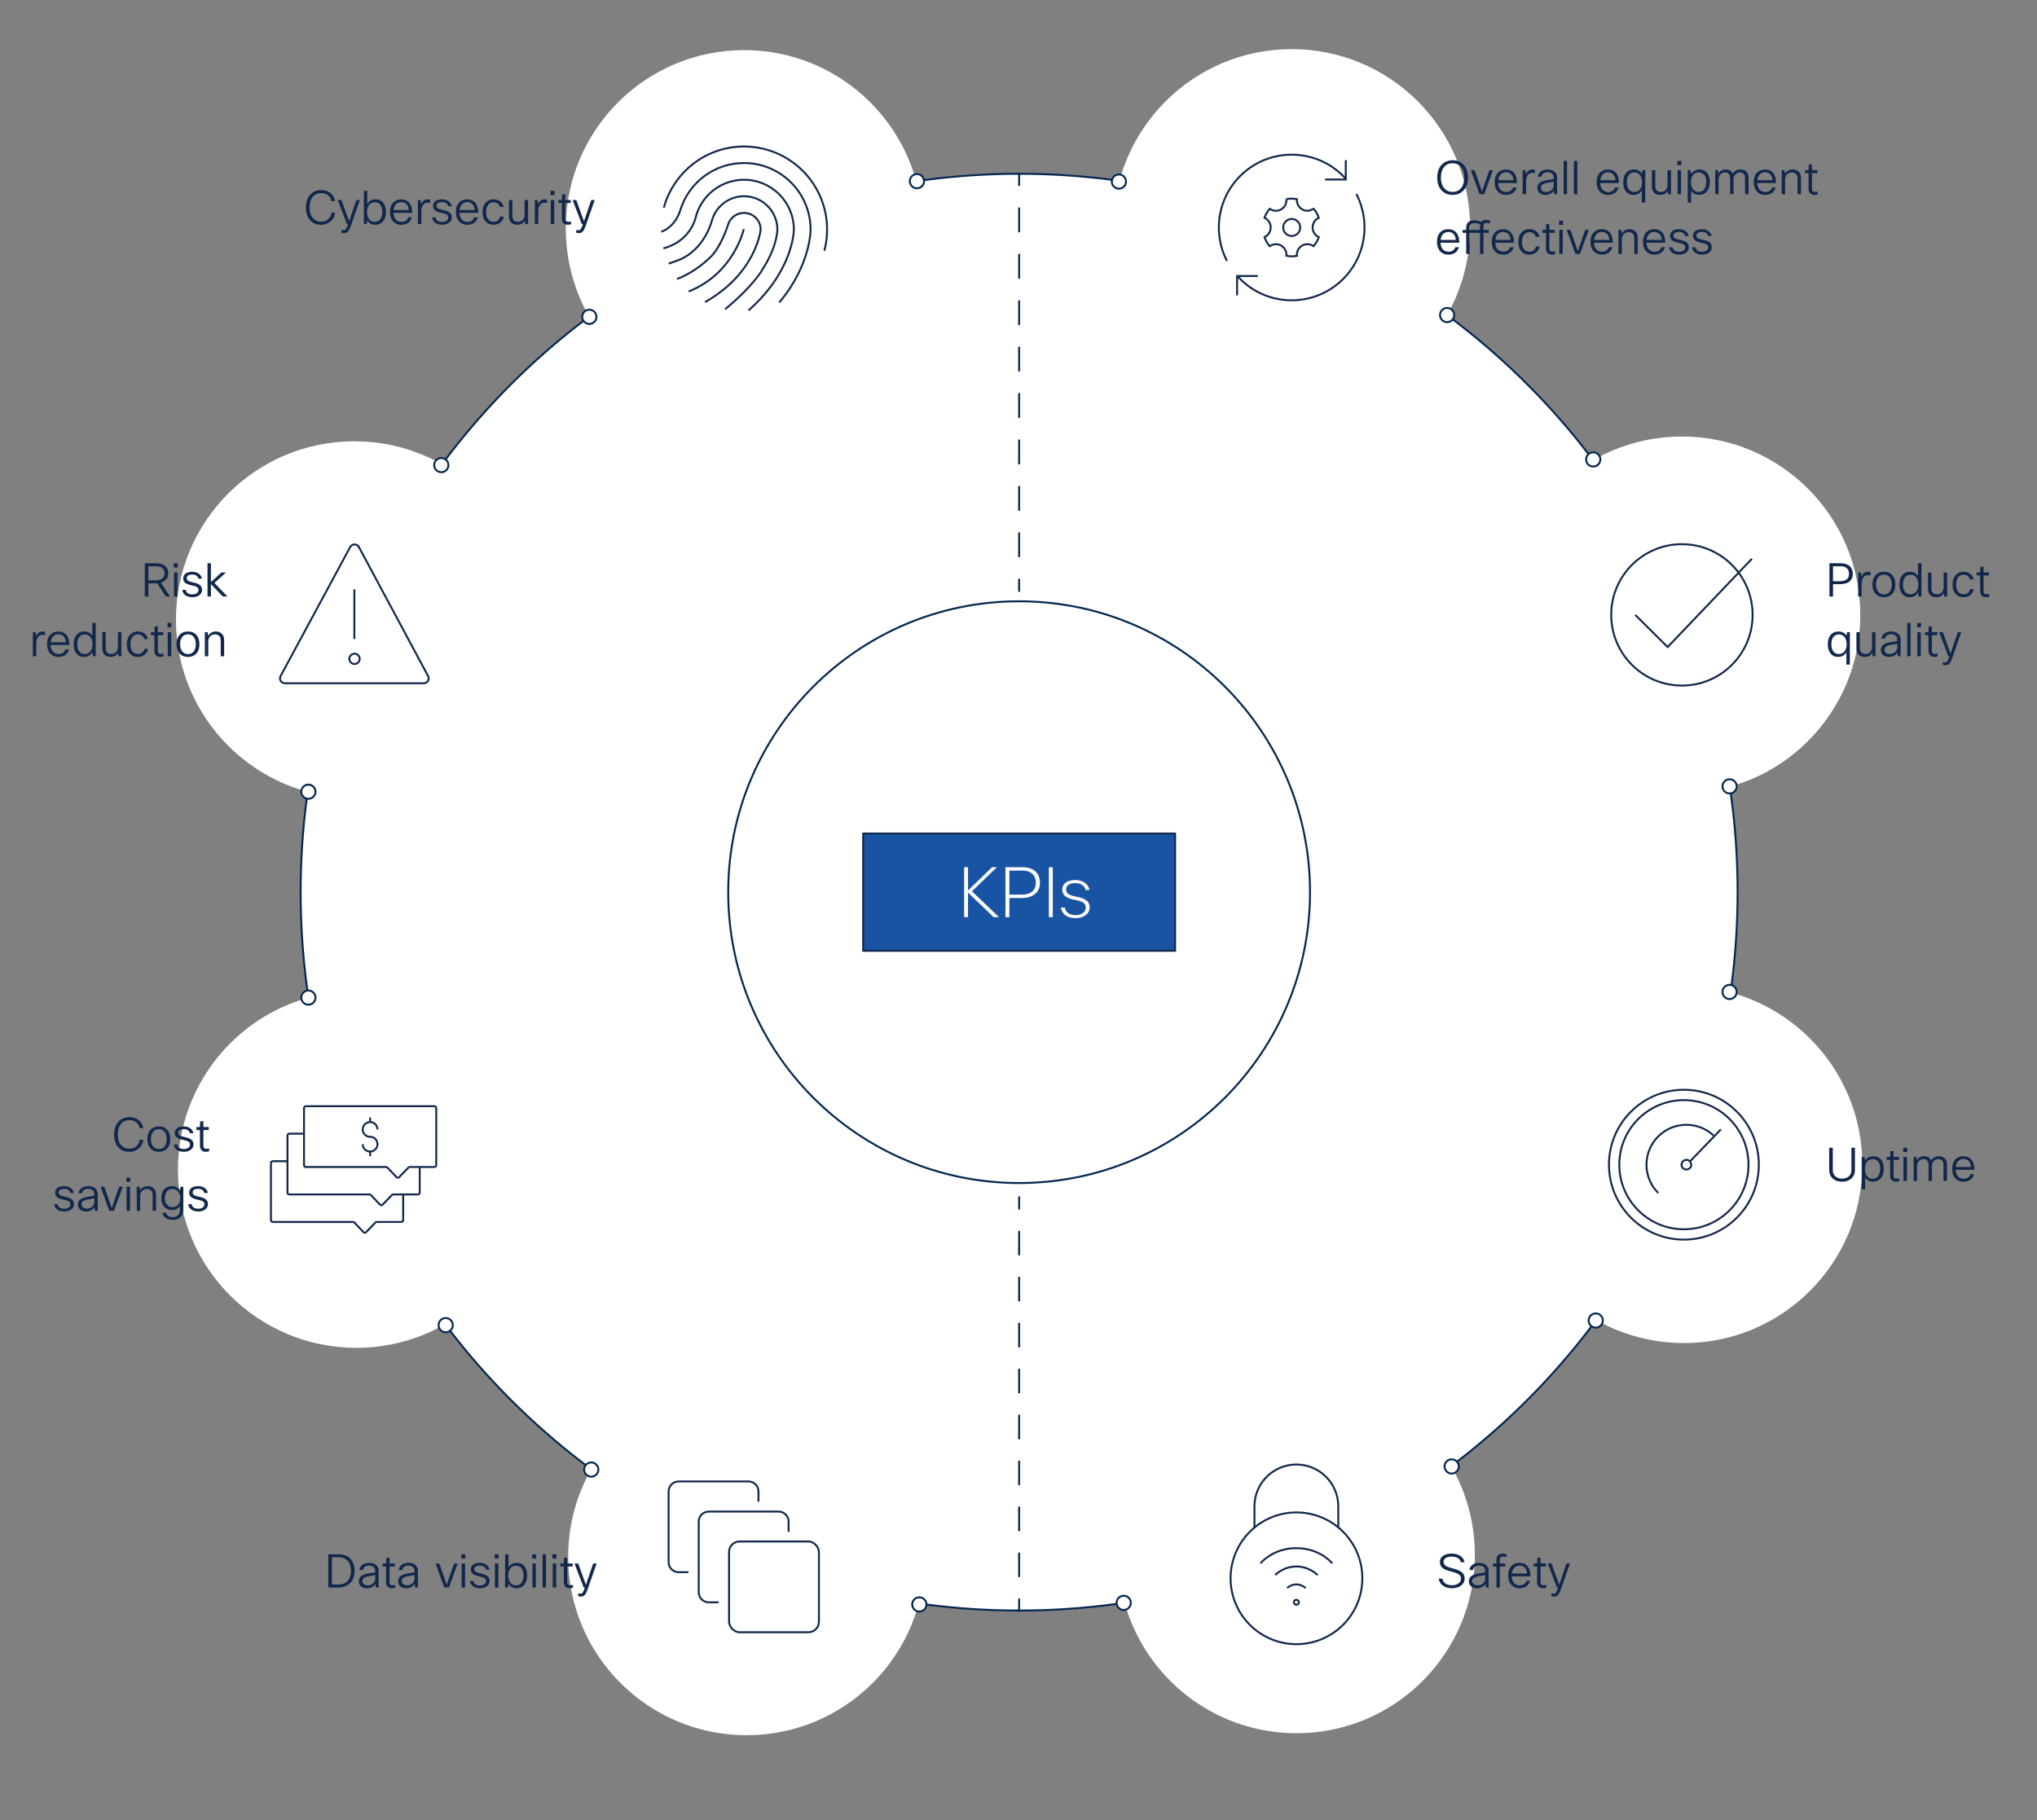 <?xml version="1.0" encoding="UTF-8"?><svg id="Layer_1" xmlns="http://www.w3.org/2000/svg" width="1057.48" height="945.1" viewBox="0 0 1057.48 945.1"><rect x="0" y="0" width="1057.48" height="945.1" fill="#808080" stroke="none"/><defs><style>.cls-1{fill:#12284b;}.cls-2,.cls-3{fill:#fff;}.cls-4{stroke-dasharray:0 0 12.05 12.05;}.cls-4,.cls-3,.cls-5,.cls-6{stroke:#042750;}.cls-4,.cls-5,.cls-7,.cls-6{fill:none;}.cls-4,.cls-5,.cls-8,.cls-6{stroke-linecap:round;stroke-linejoin:round;}.cls-3,.cls-7{stroke-miterlimit:10;}.cls-5{stroke-dasharray:0 0 11.93 11.93;}.cls-7,.cls-8{stroke:#12284b;}.cls-8{fill:#1954a4;}</style></defs><circle class="cls-3" cx="529.06" cy="463.22" r="372.99"/><circle class="cls-2" cx="386.33" cy="118.63" r="92.61"/><circle class="cls-2" cx="673.04" cy="807.3" r="92.61"/><circle class="cls-2" cx="873.14" cy="319.25" r="92.61"/><circle class="cls-2" cx="184.99" cy="607.2" r="92.61"/><circle class="cls-2" cx="670.56" cy="118.12" r="92.61"/><circle class="cls-2" cx="387.57" cy="808.33" r="92.61"/><circle class="cls-2" cx="874.17" cy="604.72" r="92.61"/><circle class="cls-2" cx="183.96" cy="321.73" r="92.61"/><circle class="cls-3" cx="529.06" cy="463.22" r="151.02"/><g><path class="cls-1" d="M166.65,116.7c-2.56,0-4.54-.9-5.95-2.69-1.26-1.58-1.9-3.66-1.9-6.24,0-3.06,.85-5.4,2.54-7.03,1.41-1.36,3.21-2.04,5.4-2.04s3.81,.61,5.18,1.82c1.17,1.06,1.84,2.36,2.02,3.91h-1.9c-.22-1.39-.87-2.46-1.94-3.19-.91-.64-2.03-.96-3.36-.96-1.94,0-3.45,.72-4.54,2.16-.99,1.31-1.49,3.09-1.49,5.33,0,2.43,.63,4.31,1.9,5.64,1.06,1.12,2.41,1.68,4.06,1.68s2.88-.49,3.89-1.46c.86-.85,1.36-1.91,1.49-3.19h1.9c-.16,1.87-.97,3.41-2.42,4.61-1.34,1.1-2.97,1.66-4.87,1.66Z"/><path class="cls-1" d="M186.81,103.86l-4.39,12.62c-.64,1.82-1.19,3.02-1.66,3.58-.53,.64-1.24,.96-2.14,.96-.38,0-.85-.07-1.39-.22v-1.46c.48,.13,.89,.19,1.22,.19,.48,0,.86-.19,1.14-.58s.65-1.26,1.12-2.62h-.62l-4.75-12.48h1.92l3.98,11.06,3.77-11.06h1.8Z"/><path class="cls-1" d="M190.36,116.34h-1.46v-17.28h1.78v6.84c.94-1.6,2.38-2.4,4.3-2.4,1.74,0,3.1,.62,4.06,1.87,.88,1.15,1.32,2.69,1.32,4.61,0,2.27-.59,4.01-1.78,5.21-.98,1.01-2.22,1.51-3.74,1.51-1.9,0-3.3-.78-4.2-2.33l-.26,1.97Zm8.11-6.41c0-1.73-.42-3.02-1.25-3.89-.67-.69-1.56-1.03-2.66-1.03-1.22,0-2.19,.46-2.93,1.37-.72,.88-1.08,2.1-1.08,3.65,0,1.74,.42,3.08,1.27,4.01,.7,.77,1.62,1.15,2.74,1.15,1.28,0,2.26-.49,2.95-1.46,.64-.91,.96-2.18,.96-3.79Z"/><path class="cls-1" d="M211.91,112.84h1.92c-.34,1.25-1.02,2.22-2.06,2.93-.93,.62-2.04,.94-3.34,.94-1.92,0-3.42-.64-4.51-1.92-.99-1.17-1.49-2.73-1.49-4.68,0-2.24,.62-3.95,1.87-5.14,1.04-.98,2.36-1.46,3.96-1.46,1.87,0,3.31,.63,4.32,1.9,.94,1.22,1.42,2.92,1.42,5.11h-9.74c.08,1.65,.57,2.88,1.46,3.7,.74,.66,1.66,.98,2.78,.98,.9,0,1.66-.24,2.3-.72,.54-.43,.91-.98,1.1-1.63Zm-3.62-7.9c-1.15,0-2.08,.39-2.78,1.18-.67,.72-1.07,1.7-1.2,2.95h7.87c-.08-1.42-.53-2.5-1.34-3.24-.67-.59-1.52-.89-2.54-.89Z"/><path class="cls-1" d="M218.73,116.34h-1.78v-12.48h1.46l.24,2.14c.67-1.66,1.78-2.5,3.34-2.5,.43,0,.87,.06,1.32,.17v1.78c-.51-.14-.98-.22-1.39-.22-.98,0-1.76,.43-2.35,1.3-.56,.82-.84,1.9-.84,3.26v6.55Z"/><path class="cls-1" d="M232.74,113.01c0-.69-.27-1.21-.82-1.57-.54-.36-1.56-.68-3.05-.97-1.47-.3-2.54-.76-3.19-1.37-.59-.56-.89-1.28-.89-2.16,0-1.1,.45-1.97,1.34-2.59,.83-.56,1.95-.84,3.36-.84s2.62,.36,3.53,1.08c.8,.62,1.29,1.45,1.46,2.47h-1.82c-.13-.69-.5-1.22-1.13-1.61-.56-.35-1.26-.53-2.09-.53-.99,0-1.74,.21-2.23,.62-.4,.32-.6,.73-.6,1.22,0,.61,.23,1.07,.68,1.39,.46,.32,1.29,.6,2.51,.84,1.74,.35,2.97,.82,3.67,1.42,.72,.59,1.08,1.42,1.08,2.47,0,1.18-.5,2.13-1.51,2.83-.9,.66-2.07,.98-3.53,.98-1.6,0-2.87-.39-3.82-1.18-.8-.67-1.26-1.54-1.37-2.62h1.82c.24,1.57,1.37,2.35,3.38,2.35,1.07,0,1.9-.25,2.47-.74,.48-.42,.72-.92,.72-1.51Z"/><path class="cls-1" d="M246.16,112.84h1.92c-.34,1.25-1.02,2.22-2.06,2.93-.93,.62-2.04,.94-3.34,.94-1.92,0-3.42-.64-4.51-1.92-.99-1.17-1.49-2.73-1.49-4.68,0-2.24,.62-3.95,1.87-5.14,1.04-.98,2.36-1.46,3.96-1.46,1.87,0,3.31,.63,4.32,1.9,.94,1.22,1.42,2.92,1.42,5.11h-9.74c.08,1.65,.57,2.88,1.46,3.7,.74,.66,1.66,.98,2.78,.98,.9,0,1.66-.24,2.3-.72,.54-.43,.91-.98,1.1-1.63Zm-3.62-7.9c-1.15,0-2.08,.39-2.78,1.18-.67,.72-1.07,1.7-1.2,2.95h7.87c-.08-1.42-.53-2.5-1.34-3.24-.67-.59-1.52-.89-2.54-.89Z"/><path class="cls-1" d="M259.58,112.5h1.92c-.19,1.31-.82,2.36-1.87,3.14-.96,.7-2.1,1.06-3.43,1.06-1.79,0-3.22-.63-4.27-1.9-.96-1.15-1.44-2.69-1.44-4.61,0-2.24,.61-3.97,1.82-5.18,1.01-1.01,2.3-1.51,3.89-1.51,1.49,0,2.71,.4,3.67,1.2,.85,.7,1.37,1.62,1.56,2.74h-1.97c-.16-.82-.56-1.44-1.2-1.87-.56-.37-1.23-.55-2.02-.55-1.25,0-2.22,.49-2.9,1.46-.66,.91-.98,2.18-.98,3.79,0,1.71,.43,3.01,1.3,3.89,.67,.69,1.54,1.03,2.59,1.03,.94,0,1.72-.27,2.33-.82,.54-.48,.88-1.1,1.01-1.87Z"/><path class="cls-1" d="M264.21,103.86h1.78v8.3c0,1.07,.3,1.86,.89,2.38,.5,.43,1.18,.65,2.04,.65,1.12,0,1.99-.41,2.62-1.22,.53-.67,.79-1.5,.79-2.47v-7.63h1.8v12.48h-1.49l-.19-1.73c-.42,.67-.97,1.19-1.66,1.55-.69,.36-1.45,.54-2.28,.54-1.39,0-2.47-.42-3.24-1.27-.7-.8-1.06-1.89-1.06-3.26v-8.3Z"/><path class="cls-1" d="M279.42,116.34h-1.78v-12.48h1.46l.24,2.14c.67-1.66,1.78-2.5,3.34-2.5,.43,0,.87,.06,1.32,.17v1.78c-.51-.14-.98-.22-1.39-.22-.98,0-1.76,.43-2.35,1.3-.56,.82-.84,1.9-.84,3.26v6.55Z"/><path class="cls-1" d="M287.85,101.29h-2.04v-2.23h2.04v2.23Zm-.12,15.05h-1.8v-12.48h1.8v12.48Z"/><path class="cls-1" d="M296.3,105.4h-2.81v8.18c0,1.04,.5,1.56,1.49,1.56,.46,0,.95-.06,1.46-.19v1.51c-.58,.16-1.13,.24-1.66,.24-1.06,0-1.85-.32-2.38-.96-.46-.54-.7-1.28-.7-2.21v-8.14h-1.82v-1.54h1.82l.12-3h1.66v3h2.81v1.54Z"/><path class="cls-1" d="M308.73,103.86l-4.39,12.62c-.64,1.82-1.19,3.02-1.66,3.58-.53,.64-1.24,.96-2.14,.96-.38,0-.85-.07-1.39-.22v-1.46c.48,.13,.89,.19,1.22,.19,.48,0,.86-.19,1.14-.58s.65-1.26,1.12-2.62h-.62l-4.75-12.48h1.92l3.98,11.06,3.77-11.06h1.8Z"/></g><g><path class="cls-1" d="M754.1,101.2c-2.53,0-4.53-.89-6-2.66-1.33-1.62-1.99-3.73-1.99-6.34,0-2.99,.88-5.32,2.64-6.98,1.44-1.34,3.22-2.02,5.35-2.02,2.48,0,4.46,.87,5.95,2.62,1.36,1.6,2.04,3.73,2.04,6.38,0,2.99-.87,5.31-2.62,6.96-1.42,1.36-3.22,2.04-5.38,2.04Zm0-1.56c1.92,0,3.42-.7,4.51-2.11,1.03-1.31,1.54-3.09,1.54-5.33,0-2.51-.64-4.44-1.92-5.78-1.07-1.1-2.45-1.66-4.13-1.66-1.95,0-3.47,.72-4.56,2.16-1.01,1.31-1.51,3.07-1.51,5.28,0,2.54,.66,4.48,1.97,5.81,1.07,1.09,2.44,1.63,4.1,1.63Z"/><path class="cls-1" d="M773.18,88.36h1.87l-4.56,12.48h-2.4l-4.51-12.48h1.94l3.82,11.02,3.84-11.02Z"/><path class="cls-1" d="M785.42,97.34h1.92c-.34,1.25-1.03,2.22-2.06,2.93-.93,.62-2.04,.94-3.34,.94-1.92,0-3.42-.64-4.51-1.92-.99-1.17-1.49-2.73-1.49-4.68,0-2.24,.62-3.95,1.87-5.14,1.04-.98,2.36-1.46,3.96-1.46,1.87,0,3.31,.63,4.32,1.9,.94,1.22,1.42,2.92,1.42,5.11h-9.74c.08,1.65,.57,2.88,1.46,3.7,.74,.66,1.66,.98,2.79,.98,.89,0,1.66-.24,2.3-.72,.54-.43,.91-.98,1.11-1.63Zm-3.62-7.9c-1.15,0-2.08,.39-2.78,1.18-.67,.72-1.07,1.7-1.2,2.95h7.87c-.08-1.42-.53-2.5-1.34-3.24-.67-.59-1.52-.89-2.54-.89Z"/><path class="cls-1" d="M792.23,100.84h-1.78v-12.48h1.46l.24,2.14c.67-1.66,1.78-2.5,3.34-2.5,.43,0,.87,.06,1.32,.17v1.78c-.51-.14-.98-.22-1.39-.22-.98,0-1.76,.43-2.35,1.3-.56,.82-.84,1.9-.84,3.26v6.55Z"/><path class="cls-1" d="M800.25,91.72h-1.87c.11-1.2,.68-2.14,1.71-2.83,.9-.59,2.02-.89,3.38-.89,1.6,0,2.85,.43,3.74,1.3,.75,.75,1.13,1.72,1.13,2.9v8.64h-1.46l-.21-1.9c-.98,1.5-2.42,2.26-4.32,2.26-1.38,0-2.46-.37-3.24-1.1-.67-.64-1.01-1.46-1.01-2.45,0-1.2,.42-2.13,1.25-2.78,.75-.59,1.92-1.02,3.5-1.3l3.72-.62v-.86c0-.88-.32-1.56-.96-2.04-.54-.42-1.28-.62-2.21-.62-.99,0-1.77,.24-2.33,.72-.46,.4-.74,.93-.82,1.58Zm6.31,4.61v-1.97l-3.24,.55c-1.33,.24-2.25,.59-2.76,1.06-.4,.37-.6,.87-.6,1.51,0,.75,.29,1.32,.87,1.7,.48,.34,1.13,.5,1.94,.5,1.06,0,1.97-.36,2.74-1.08,.7-.64,1.06-1.4,1.06-2.28Z"/><path class="cls-1" d="M813.52,83.56v17.28h-1.78v-17.28h1.78Z"/><path class="cls-1" d="M818.85,83.56v17.28h-1.78v-17.28h1.78Z"/><path class="cls-1" d="M838.36,97.34h1.92c-.34,1.25-1.03,2.22-2.06,2.93-.93,.62-2.04,.94-3.34,.94-1.92,0-3.42-.64-4.51-1.92-.99-1.17-1.49-2.73-1.49-4.68,0-2.24,.62-3.95,1.87-5.14,1.04-.98,2.36-1.46,3.96-1.46,1.87,0,3.31,.63,4.32,1.9,.94,1.22,1.42,2.92,1.42,5.11h-9.74c.08,1.65,.57,2.88,1.46,3.7,.74,.66,1.66,.98,2.79,.98,.89,0,1.66-.24,2.3-.72,.54-.43,.91-.98,1.11-1.63Zm-3.62-7.9c-1.15,0-2.08,.39-2.78,1.18-.67,.72-1.07,1.7-1.2,2.95h7.87c-.08-1.42-.53-2.5-1.34-3.24-.67-.59-1.52-.89-2.54-.89Z"/><path class="cls-1" d="M852.66,88.36h1.46v16.8h-1.8v-6.36c-.46,.78-1.07,1.38-1.82,1.8-.72,.4-1.53,.6-2.42,.6-1.7,0-3.04-.62-4.03-1.87-.91-1.17-1.37-2.71-1.37-4.63,0-2.3,.59-4.06,1.78-5.26,.96-.96,2.2-1.44,3.72-1.44,1.9,0,3.31,.74,4.22,2.23l.26-1.87Zm-8.13,6.36c0,1.71,.42,3.01,1.27,3.89,.69,.72,1.57,1.08,2.64,1.08,1.26,0,2.26-.49,3-1.46,.67-.9,1.01-2.08,1.01-3.55,0-1.76-.42-3.1-1.25-4.01-.71-.77-1.62-1.15-2.74-1.15-1.28,0-2.26,.48-2.95,1.44-.66,.91-.98,2.17-.98,3.77Z"/><path class="cls-1" d="M857.54,88.36h1.78v8.3c0,1.07,.29,1.86,.89,2.38,.49,.43,1.18,.65,2.04,.65,1.12,0,1.99-.41,2.62-1.22,.53-.67,.79-1.5,.79-2.47v-7.63h1.8v12.48h-1.49l-.19-1.73c-.42,.67-.97,1.19-1.65,1.55-.69,.36-1.45,.54-2.28,.54-1.39,0-2.47-.42-3.24-1.27-.7-.8-1.05-1.89-1.05-3.26v-8.3Z"/><path class="cls-1" d="M872.82,85.79h-2.04v-2.23h2.04v2.23Zm-.12,15.05h-1.8v-12.48h1.8v12.48Z"/><path class="cls-1" d="M876.18,88.36h1.46l.26,1.99c.48-.77,1.1-1.36,1.87-1.78,.74-.38,1.56-.58,2.47-.58,1.74,0,3.1,.62,4.06,1.87,.88,1.15,1.32,2.69,1.32,4.61,0,2.27-.59,4.01-1.78,5.21-.99,1.01-2.25,1.51-3.77,1.51-.9,0-1.71-.2-2.42-.59-.72-.39-1.29-.96-1.71-1.69v6.24h-1.78v-16.8Zm9.58,6.07c0-1.73-.42-3.02-1.25-3.89-.67-.69-1.56-1.03-2.66-1.03-1.22,0-2.19,.46-2.93,1.37-.72,.88-1.08,2.1-1.08,3.65,0,1.74,.42,3.08,1.27,4.01,.69,.77,1.59,1.15,2.71,1.15,1.28,0,2.26-.49,2.95-1.46,.66-.91,.98-2.18,.98-3.79Z"/><path class="cls-1" d="M892.21,100.84h-1.78v-12.48h1.46l.19,1.7c.38-.66,.9-1.16,1.56-1.52,.65-.36,1.39-.54,2.21-.54,1.82,0,3.06,.74,3.7,2.23,.8-1.49,2.15-2.23,4.05-2.23,1.38,0,2.42,.42,3.14,1.27,.66,.75,.98,1.78,.98,3.1v8.47h-1.8v-8.33c0-2-.9-3-2.69-3-1.02,0-1.86,.41-2.5,1.22-.53,.67-.79,1.48-.79,2.42v7.68h-1.78v-8.33c0-2-.9-3-2.69-3-1.01,0-1.83,.39-2.47,1.18-.54,.69-.82,1.5-.82,2.45v7.7Z"/><path class="cls-1" d="M919.91,97.34h1.92c-.34,1.25-1.03,2.22-2.06,2.93-.93,.62-2.04,.94-3.34,.94-1.92,0-3.42-.64-4.51-1.92-.99-1.17-1.49-2.73-1.49-4.68,0-2.24,.62-3.95,1.87-5.14,1.04-.98,2.36-1.46,3.96-1.46,1.87,0,3.31,.63,4.32,1.9,.94,1.22,1.42,2.92,1.42,5.11h-9.74c.08,1.65,.57,2.88,1.46,3.7,.74,.66,1.66,.98,2.79,.98,.89,0,1.66-.24,2.3-.72,.54-.43,.91-.98,1.11-1.63Zm-3.62-7.9c-1.15,0-2.08,.39-2.78,1.18-.67,.72-1.07,1.7-1.2,2.95h7.87c-.08-1.42-.53-2.5-1.34-3.24-.67-.59-1.52-.89-2.54-.89Z"/><path class="cls-1" d="M926.73,100.84h-1.78v-12.48h1.46l.21,1.87c.42-.7,.97-1.25,1.67-1.64,.7-.39,1.46-.59,2.29-.59,1.44,0,2.55,.45,3.34,1.34,.69,.78,1.03,1.84,1.03,3.17v8.33h-1.78v-8.28c0-1.06-.3-1.85-.89-2.38-.51-.45-1.21-.67-2.11-.67-1.01,0-1.85,.36-2.52,1.08-.62,.67-.94,1.51-.94,2.52v7.73Z"/><path class="cls-1" d="M943.48,89.9h-2.81v8.18c0,1.04,.5,1.56,1.49,1.56,.46,0,.95-.06,1.46-.19v1.51c-.58,.16-1.13,.24-1.66,.24-1.05,0-1.85-.32-2.38-.96-.46-.54-.7-1.28-.7-2.21v-8.14h-1.82v-1.54h1.82l.12-3h1.66v3h2.81v1.54Z"/><path class="cls-1" d="M755.47,128.34h1.92c-.34,1.25-1.03,2.22-2.06,2.93-.93,.62-2.04,.94-3.34,.94-1.92,0-3.42-.64-4.51-1.92-.99-1.17-1.49-2.73-1.49-4.68,0-2.24,.62-3.95,1.87-5.14,1.04-.98,2.36-1.46,3.96-1.46,1.87,0,3.31,.63,4.32,1.9,.94,1.22,1.42,2.92,1.42,5.11h-9.74c.08,1.65,.57,2.88,1.46,3.7,.74,.66,1.66,.98,2.79,.98,.89,0,1.66-.24,2.3-.72,.54-.43,.91-.98,1.11-1.63Zm-3.62-7.9c-1.15,0-2.08,.39-2.78,1.18-.67,.72-1.07,1.7-1.2,2.95h7.87c-.08-1.42-.53-2.5-1.34-3.24-.67-.59-1.52-.89-2.54-.89Z"/><path class="cls-1" d="M773.49,114.49v1.54c-.69-.19-1.3-.29-1.85-.29-1.01,0-1.51,.53-1.51,1.58v2.04h2.76v1.54h-2.76v10.94h-1.8v-10.94h-5.4v10.94h-1.78v-10.94h-1.85v-1.54h1.85v-1.08c0-1.25,.34-2.21,1.01-2.88,.69-.66,1.69-.98,3-.98,1.18,0,2.47,.26,3.86,.77,.53-.66,1.32-.98,2.38-.98,.67,0,1.37,.1,2.09,.29Zm-10.56,3.7v1.18h5.4v-1.94c0-.34,.04-.67,.12-1.01-1.04-.37-2.07-.55-3.1-.55-.93,0-1.58,.23-1.97,.7-.3,.37-.46,.91-.46,1.63Z"/><path class="cls-1" d="M783.91,128.34h1.92c-.34,1.25-1.03,2.22-2.06,2.93-.93,.62-2.04,.94-3.34,.94-1.92,0-3.42-.64-4.51-1.92-.99-1.17-1.49-2.73-1.49-4.68,0-2.24,.62-3.95,1.87-5.14,1.04-.98,2.36-1.46,3.96-1.46,1.87,0,3.31,.63,4.32,1.9,.94,1.22,1.42,2.92,1.42,5.11h-9.74c.08,1.65,.57,2.88,1.46,3.7,.74,.66,1.66,.98,2.79,.98,.89,0,1.66-.24,2.3-.72,.54-.43,.91-.98,1.11-1.63Zm-3.62-7.9c-1.15,0-2.08,.39-2.78,1.18-.67,.72-1.07,1.7-1.2,2.95h7.87c-.08-1.42-.53-2.5-1.34-3.24-.67-.59-1.52-.89-2.54-.89Z"/><path class="cls-1" d="M797.32,128h1.92c-.19,1.31-.82,2.36-1.87,3.14-.96,.7-2.1,1.06-3.43,1.06-1.79,0-3.22-.63-4.27-1.9-.96-1.15-1.44-2.69-1.44-4.61,0-2.24,.61-3.97,1.82-5.18,1.01-1.01,2.3-1.51,3.89-1.51,1.49,0,2.71,.4,3.67,1.2,.85,.7,1.37,1.62,1.56,2.74h-1.97c-.16-.82-.56-1.44-1.2-1.87-.56-.37-1.23-.55-2.02-.55-1.25,0-2.22,.49-2.9,1.46-.66,.91-.98,2.18-.98,3.79,0,1.71,.43,3.01,1.29,3.89,.67,.69,1.54,1.03,2.59,1.03,.94,0,1.72-.27,2.33-.82,.54-.48,.88-1.1,1.01-1.87Z"/><path class="cls-1" d="M807.16,120.9h-2.81v8.18c0,1.04,.5,1.56,1.49,1.56,.46,0,.95-.06,1.46-.19v1.51c-.58,.16-1.13,.24-1.66,.24-1.05,0-1.85-.32-2.38-.96-.46-.54-.7-1.28-.7-2.21v-8.14h-1.82v-1.54h1.82l.12-3h1.66v3h2.81v1.54Z"/><path class="cls-1" d="M811.41,116.79h-2.04v-2.23h2.04v2.23Zm-.12,15.05h-1.8v-12.48h1.8v12.48Z"/><path class="cls-1" d="M822.93,119.36h1.87l-4.56,12.48h-2.4l-4.51-12.48h1.94l3.82,11.02,3.84-11.02Z"/><path class="cls-1" d="M835.17,128.34h1.92c-.34,1.25-1.03,2.22-2.06,2.93-.93,.62-2.04,.94-3.34,.94-1.92,0-3.42-.64-4.51-1.92-.99-1.17-1.49-2.73-1.49-4.68,0-2.24,.62-3.95,1.87-5.14,1.04-.98,2.36-1.46,3.96-1.46,1.87,0,3.31,.63,4.32,1.9,.94,1.22,1.42,2.92,1.42,5.11h-9.74c.08,1.65,.57,2.88,1.46,3.7,.74,.66,1.66,.98,2.79,.98,.89,0,1.66-.24,2.3-.72,.54-.43,.91-.98,1.11-1.63Zm-3.62-7.9c-1.15,0-2.08,.39-2.78,1.18-.67,.72-1.07,1.7-1.2,2.95h7.87c-.08-1.42-.53-2.5-1.34-3.24-.67-.59-1.52-.89-2.54-.89Z"/><path class="cls-1" d="M841.98,131.84h-1.78v-12.48h1.46l.21,1.87c.42-.7,.97-1.25,1.67-1.64,.7-.39,1.46-.59,2.29-.59,1.44,0,2.55,.45,3.34,1.34,.69,.78,1.03,1.84,1.03,3.17v8.33h-1.78v-8.28c0-1.06-.3-1.85-.89-2.38-.51-.45-1.21-.67-2.11-.67-1.01,0-1.85,.36-2.52,1.08-.62,.67-.94,1.51-.94,2.52v7.73Z"/><path class="cls-1" d="M862.41,128.34h1.92c-.34,1.25-1.03,2.22-2.06,2.93-.93,.62-2.04,.94-3.34,.94-1.92,0-3.42-.64-4.51-1.92-.99-1.17-1.49-2.73-1.49-4.68,0-2.24,.62-3.95,1.87-5.14,1.04-.98,2.36-1.46,3.96-1.46,1.87,0,3.31,.63,4.32,1.9,.94,1.22,1.42,2.92,1.42,5.11h-9.74c.08,1.65,.57,2.88,1.46,3.7,.74,.66,1.66,.98,2.79,.98,.89,0,1.66-.24,2.3-.72,.54-.43,.91-.98,1.11-1.63Zm-3.62-7.9c-1.15,0-2.08,.39-2.78,1.18-.67,.72-1.07,1.7-1.2,2.95h7.87c-.08-1.42-.53-2.5-1.34-3.24-.67-.59-1.52-.89-2.54-.89Z"/><path class="cls-1" d="M874.89,128.51c0-.69-.27-1.21-.81-1.57-.54-.36-1.56-.68-3.05-.97-1.47-.3-2.54-.76-3.19-1.37-.59-.56-.89-1.28-.89-2.16,0-1.1,.45-1.97,1.34-2.59,.83-.56,1.95-.84,3.36-.84s2.62,.36,3.53,1.08c.8,.62,1.29,1.45,1.46,2.47h-1.82c-.13-.69-.5-1.22-1.13-1.61-.56-.35-1.26-.53-2.09-.53-.99,0-1.74,.21-2.23,.62-.4,.32-.6,.73-.6,1.22,0,.61,.23,1.07,.68,1.39,.46,.32,1.29,.6,2.51,.84,1.74,.35,2.97,.82,3.67,1.42,.72,.59,1.08,1.42,1.08,2.47,0,1.18-.5,2.13-1.51,2.83-.9,.66-2.07,.98-3.53,.98-1.6,0-2.87-.39-3.82-1.18-.8-.67-1.26-1.54-1.37-2.62h1.82c.24,1.57,1.37,2.35,3.38,2.35,1.07,0,1.9-.25,2.47-.74,.48-.42,.72-.92,.72-1.51Z"/><path class="cls-1" d="M886.82,128.51c0-.69-.27-1.21-.81-1.57-.54-.36-1.56-.68-3.05-.97-1.47-.3-2.54-.76-3.19-1.37-.59-.56-.89-1.28-.89-2.16,0-1.1,.45-1.97,1.34-2.59,.83-.56,1.95-.84,3.36-.84s2.62,.36,3.53,1.08c.8,.62,1.29,1.45,1.46,2.47h-1.82c-.13-.69-.5-1.22-1.13-1.61-.56-.35-1.26-.53-2.09-.53-.99,0-1.74,.21-2.23,.62-.4,.32-.6,.73-.6,1.22,0,.61,.23,1.07,.68,1.39,.46,.32,1.29,.6,2.51,.84,1.74,.35,2.97,.82,3.67,1.42,.72,.59,1.08,1.42,1.08,2.47,0,1.18-.5,2.13-1.51,2.83-.9,.66-2.07,.98-3.53,.98-1.6,0-2.87-.39-3.82-1.18-.8-.67-1.26-1.54-1.37-2.62h1.82c.24,1.57,1.37,2.35,3.38,2.35,1.07,0,1.9-.25,2.47-.74,.48-.42,.72-.92,.72-1.51Z"/></g><g><path class="cls-1" d="M170.44,807h5.23c2.75,0,4.87,.82,6.36,2.45,1.36,1.5,2.04,3.57,2.04,6.19,0,2.9-.9,5.12-2.71,6.67-1.52,1.31-3.46,1.97-5.81,1.97h-5.11v-17.28Zm5.26,1.54h-3.38v14.16h3.43c2.13,0,3.76-.68,4.9-2.04,1.02-1.23,1.54-2.9,1.54-5.02,0-2.46-.67-4.32-2.02-5.57-1.12-1.02-2.61-1.54-4.46-1.54Z"/><path class="cls-1" d="M188.46,815.16h-1.87c.11-1.2,.68-2.14,1.7-2.83,.9-.59,2.02-.89,3.38-.89,1.6,0,2.85,.43,3.74,1.3,.75,.75,1.13,1.72,1.13,2.9v8.64h-1.46l-.22-1.9c-.98,1.5-2.42,2.26-4.32,2.26-1.38,0-2.46-.37-3.24-1.1-.67-.64-1.01-1.46-1.01-2.45,0-1.2,.42-2.13,1.25-2.78,.75-.59,1.92-1.02,3.5-1.3l3.72-.62v-.86c0-.88-.32-1.56-.96-2.04-.54-.42-1.28-.62-2.21-.62-.99,0-1.77,.24-2.33,.72-.46,.4-.74,.93-.82,1.58Zm6.31,4.61v-1.97l-3.24,.55c-1.33,.24-2.25,.59-2.76,1.06-.4,.37-.6,.87-.6,1.51,0,.75,.29,1.32,.86,1.7,.48,.34,1.13,.5,1.94,.5,1.06,0,1.97-.36,2.74-1.08,.7-.64,1.06-1.4,1.06-2.28Z"/><path class="cls-1" d="M205.04,813.33h-2.81v8.18c0,1.04,.5,1.56,1.49,1.56,.46,0,.95-.06,1.46-.19v1.51c-.58,.16-1.13,.24-1.66,.24-1.06,0-1.85-.32-2.38-.96-.46-.54-.7-1.28-.7-2.21v-8.14h-1.82v-1.54h1.82l.12-3h1.66v3h2.81v1.54Z"/><path class="cls-1" d="M208.88,815.16h-1.87c.11-1.2,.68-2.14,1.7-2.83,.9-.59,2.02-.89,3.38-.89,1.6,0,2.85,.43,3.74,1.3,.75,.75,1.13,1.72,1.13,2.9v8.64h-1.46l-.22-1.9c-.98,1.5-2.42,2.26-4.32,2.26-1.38,0-2.46-.37-3.24-1.1-.67-.64-1.01-1.46-1.01-2.45,0-1.2,.42-2.13,1.25-2.78,.75-.59,1.92-1.02,3.5-1.3l3.72-.62v-.86c0-.88-.32-1.56-.96-2.04-.54-.42-1.28-.62-2.21-.62-.99,0-1.77,.24-2.33,.72-.46,.4-.74,.93-.82,1.58Zm6.31,4.61v-1.97l-3.24,.55c-1.33,.24-2.25,.59-2.76,1.06-.4,.37-.6,.87-.6,1.51,0,.75,.29,1.32,.86,1.7,.48,.34,1.13,.5,1.94,.5,1.06,0,1.97-.36,2.74-1.08,.7-.64,1.06-1.4,1.06-2.28Z"/><path class="cls-1" d="M235.74,811.8h1.87l-4.56,12.48h-2.4l-4.51-12.48h1.94l3.82,11.02,3.84-11.02Z"/><path class="cls-1" d="M241.55,809.23h-2.04v-2.23h2.04v2.23Zm-.12,15.05h-1.8v-12.48h1.8v12.48Z"/><path class="cls-1" d="M252.35,820.94c0-.69-.27-1.21-.82-1.57-.54-.36-1.56-.68-3.05-.97-1.47-.3-2.54-.76-3.19-1.37-.59-.56-.89-1.28-.89-2.16,0-1.1,.45-1.97,1.34-2.59,.83-.56,1.95-.84,3.36-.84s2.62,.36,3.53,1.08c.8,.62,1.29,1.45,1.46,2.47h-1.82c-.13-.69-.5-1.22-1.13-1.61-.56-.35-1.26-.53-2.09-.53-.99,0-1.74,.21-2.23,.62-.4,.32-.6,.73-.6,1.22,0,.61,.23,1.07,.68,1.39,.46,.32,1.29,.6,2.51,.84,1.74,.35,2.97,.82,3.67,1.42,.72,.59,1.08,1.42,1.08,2.47,0,1.18-.5,2.13-1.51,2.83-.9,.66-2.07,.98-3.53,.98-1.6,0-2.87-.39-3.82-1.18-.8-.67-1.26-1.54-1.37-2.62h1.82c.24,1.57,1.37,2.35,3.38,2.35,1.07,0,1.9-.25,2.47-.74,.48-.42,.72-.92,.72-1.51Z"/><path class="cls-1" d="M258.85,809.23h-2.04v-2.23h2.04v2.23Zm-.12,15.05h-1.8v-12.48h1.8v12.48Z"/><path class="cls-1" d="M263.67,824.28h-1.46v-17.28h1.78v6.84c.94-1.6,2.38-2.4,4.3-2.4,1.74,0,3.1,.62,4.06,1.87,.88,1.15,1.32,2.69,1.32,4.61,0,2.27-.59,4.01-1.78,5.21-.98,1.01-2.22,1.51-3.74,1.51-1.9,0-3.3-.78-4.2-2.33l-.26,1.97Zm8.11-6.41c0-1.73-.42-3.02-1.25-3.89-.67-.69-1.56-1.03-2.66-1.03-1.22,0-2.19,.46-2.93,1.37-.72,.88-1.08,2.1-1.08,3.65,0,1.74,.42,3.08,1.27,4.01,.7,.77,1.62,1.15,2.74,1.15,1.28,0,2.26-.49,2.95-1.46,.64-.91,.96-2.18,.96-3.79Z"/><path class="cls-1" d="M278.31,809.23h-2.04v-2.23h2.04v2.23Zm-.12,15.05h-1.8v-12.48h1.8v12.48Z"/><path class="cls-1" d="M283.45,807v17.28h-1.78v-17.28h1.78Z"/><path class="cls-1" d="M288.85,809.23h-2.04v-2.23h2.04v2.23Zm-.12,15.05h-1.8v-12.48h1.8v12.48Z"/><path class="cls-1" d="M297.3,813.33h-2.81v8.18c0,1.04,.5,1.56,1.49,1.56,.46,0,.95-.06,1.46-.19v1.51c-.58,.16-1.13,.24-1.66,.24-1.06,0-1.85-.32-2.38-.96-.46-.54-.7-1.28-.7-2.21v-8.14h-1.82v-1.54h1.82l.12-3h1.66v3h2.81v1.54Z"/><path class="cls-1" d="M309.73,811.8l-4.39,12.62c-.64,1.82-1.19,3.02-1.66,3.58-.53,.64-1.24,.96-2.14,.96-.38,0-.85-.07-1.39-.22v-1.46c.48,.13,.89,.19,1.22,.19,.48,0,.86-.19,1.14-.58,.28-.38,.65-1.26,1.12-2.62h-.62l-4.75-12.48h1.92l3.98,11.06,3.77-11.06h1.8Z"/></g><g><path class="cls-1" d="M753.7,823.05c1.6,0,2.82-.36,3.67-1.08,.7-.58,1.06-1.33,1.06-2.26,0-.66-.14-1.18-.41-1.58-.32-.45-.88-.85-1.68-1.2-.8-.37-1.98-.74-3.53-1.13-2.06-.51-3.5-1.19-4.3-2.04-.67-.7-1.01-1.63-1.01-2.78,0-1.38,.59-2.46,1.78-3.26,1.09-.72,2.52-1.08,4.3-1.08,1.92,0,3.5,.45,4.73,1.34,1.07,.8,1.73,1.85,1.97,3.14h-1.94c-.19-.98-.74-1.72-1.66-2.23-.8-.45-1.82-.67-3.07-.67-1.49,0-2.59,.29-3.31,.86-.59,.46-.89,1.06-.89,1.8,0,.9,.34,1.58,1.03,2.06,.67,.46,1.9,.92,3.7,1.37,2.46,.62,4.14,1.38,5.04,2.28,.77,.75,1.15,1.77,1.15,3.05,0,1.52-.65,2.75-1.94,3.7-1.2,.86-2.75,1.3-4.66,1.3s-3.58-.5-4.85-1.51c-1.1-.88-1.78-2.04-2.02-3.48h1.94c.19,1.15,.78,2.03,1.75,2.64,.83,.51,1.88,.77,3.14,.77Z"/><path class="cls-1" d="M764.72,815.16h-1.87c.11-1.2,.68-2.14,1.7-2.83,.9-.59,2.02-.89,3.38-.89,1.6,0,2.85,.43,3.74,1.3,.75,.75,1.13,1.72,1.13,2.9v8.64h-1.46l-.22-1.9c-.98,1.5-2.42,2.26-4.32,2.26-1.38,0-2.46-.37-3.24-1.1-.67-.64-1.01-1.46-1.01-2.45,0-1.2,.42-2.13,1.25-2.78,.75-.59,1.92-1.02,3.5-1.3l3.72-.62v-.86c0-.88-.32-1.56-.96-2.04-.54-.42-1.28-.62-2.21-.62-.99,0-1.77,.24-2.33,.72-.46,.4-.74,.93-.82,1.58Zm6.31,4.61v-1.97l-3.24,.55c-1.33,.24-2.25,.59-2.76,1.06-.4,.37-.6,.87-.6,1.51,0,.75,.29,1.32,.86,1.7,.48,.34,1.13,.5,1.94,.5,1.06,0,1.97-.36,2.74-1.08,.7-.64,1.06-1.4,1.06-2.28Z"/><path class="cls-1" d="M782.02,806.92v1.54c-.69-.19-1.31-.29-1.87-.29-.48,0-.85,.14-1.12,.41-.26,.27-.4,.66-.4,1.18v2.04h2.81v1.54h-2.81v10.94h-1.78v-10.94h-1.85v-1.54h1.85v-1.94c0-1.06,.34-1.88,1.01-2.47,.56-.5,1.29-.74,2.18-.74,.59,0,1.25,.1,1.97,.29Z"/><path class="cls-1" d="M792.44,820.77h1.92c-.34,1.25-1.02,2.22-2.06,2.93-.93,.62-2.04,.94-3.34,.94-1.92,0-3.42-.64-4.51-1.92-.99-1.17-1.49-2.73-1.49-4.68,0-2.24,.62-3.95,1.87-5.14,1.04-.98,2.36-1.46,3.96-1.46,1.87,0,3.31,.63,4.32,1.9,.94,1.22,1.42,2.92,1.42,5.11h-9.74c.08,1.65,.57,2.88,1.46,3.7,.74,.66,1.66,.98,2.78,.98,.9,0,1.66-.24,2.3-.72,.54-.43,.91-.98,1.1-1.63Zm-3.62-7.9c-1.15,0-2.08,.39-2.78,1.18-.67,.72-1.07,1.7-1.2,2.95h7.87c-.08-1.42-.53-2.5-1.34-3.24-.67-.59-1.52-.89-2.54-.89Z"/><path class="cls-1" d="M802.57,813.33h-2.81v8.18c0,1.04,.5,1.56,1.49,1.56,.46,0,.95-.06,1.46-.19v1.51c-.58,.16-1.13,.24-1.66,.24-1.06,0-1.85-.32-2.38-.96-.46-.54-.7-1.28-.7-2.21v-8.14h-1.82v-1.54h1.82l.12-3h1.66v3h2.81v1.54Z"/><path class="cls-1" d="M815,811.8l-4.39,12.62c-.64,1.82-1.19,3.02-1.66,3.58-.53,.64-1.24,.96-2.14,.96-.38,0-.85-.07-1.39-.22v-1.46c.48,.13,.89,.19,1.22,.19,.48,0,.86-.19,1.14-.58,.28-.38,.65-1.26,1.12-2.62h-.62l-4.75-12.48h1.92l3.98,11.06,3.77-11.06h1.8Z"/></g><g><path class="cls-1" d="M88.33,309.72h-2.26l-4.42-6.84h-4.61v6.84h-1.87v-17.28h5.74c2.21,0,3.87,.53,4.99,1.58,.98,.91,1.46,2.15,1.46,3.72,0,1.28-.42,2.36-1.25,3.24-.66,.69-1.51,1.2-2.57,1.54l4.78,7.2Zm-7.37-15.72h-3.91v7.32h3.94c1.47,0,2.61-.37,3.41-1.1,.67-.64,1.01-1.46,1.01-2.47,0-2.5-1.48-3.74-4.44-3.74Z"/><path class="cls-1" d="M92.27,294.67h-2.04v-2.23h2.04v2.23Zm-.12,15.05h-1.8v-12.48h1.8v12.48Z"/><path class="cls-1" d="M103.07,306.39c0-.69-.27-1.21-.82-1.57-.54-.36-1.56-.68-3.05-.97-1.47-.3-2.54-.76-3.19-1.37-.59-.56-.89-1.28-.89-2.16,0-1.1,.45-1.97,1.34-2.59,.83-.56,1.95-.84,3.36-.84s2.62,.36,3.53,1.08c.8,.62,1.29,1.45,1.46,2.47h-1.82c-.13-.69-.5-1.22-1.13-1.61-.56-.35-1.26-.53-2.09-.53-.99,0-1.74,.21-2.23,.62-.4,.32-.6,.73-.6,1.22,0,.61,.23,1.07,.68,1.39,.46,.32,1.29,.6,2.51,.84,1.74,.35,2.97,.82,3.67,1.42,.72,.59,1.08,1.42,1.08,2.47,0,1.18-.5,2.13-1.51,2.83-.9,.66-2.07,.98-3.53,.98-1.6,0-2.87-.39-3.82-1.18-.8-.67-1.26-1.54-1.37-2.62h1.82c.24,1.57,1.37,2.35,3.38,2.35,1.07,0,1.9-.25,2.47-.74,.48-.42,.72-.92,.72-1.51Z"/><path class="cls-1" d="M109.5,309.72h-1.78v-17.28h1.78v9.77l5.45-4.97h2.38l-6.02,5.42,6.77,7.06h-2.4l-6.17-6.43v6.43Z"/><path class="cls-1" d="M18.83,340.72h-1.78v-12.48h1.46l.24,2.14c.67-1.66,1.78-2.5,3.34-2.5,.43,0,.87,.06,1.32,.17v1.78c-.51-.14-.98-.22-1.39-.22-.98,0-1.76,.43-2.35,1.3-.56,.82-.84,1.9-.84,3.26v6.55Z"/><path class="cls-1" d="M33.92,337.22h1.92c-.34,1.25-1.02,2.22-2.06,2.93-.93,.62-2.04,.94-3.34,.94-1.92,0-3.42-.64-4.51-1.92-.99-1.17-1.49-2.73-1.49-4.68,0-2.24,.62-3.95,1.87-5.14,1.04-.98,2.36-1.46,3.96-1.46,1.87,0,3.31,.63,4.32,1.9,.94,1.22,1.42,2.92,1.42,5.11h-9.74c.08,1.65,.57,2.88,1.46,3.7,.74,.66,1.66,.98,2.78,.98,.9,0,1.66-.24,2.3-.72,.54-.43,.91-.98,1.1-1.63Zm-3.62-7.9c-1.15,0-2.08,.39-2.78,1.18-.67,.72-1.07,1.7-1.2,2.95h7.87c-.08-1.42-.53-2.5-1.34-3.24-.67-.59-1.52-.89-2.54-.89Z"/><path class="cls-1" d="M49.69,340.72h-1.46l-.31-2.06c-.46,.8-1.07,1.41-1.82,1.82-.72,.4-1.54,.6-2.45,.6-1.7,0-3.04-.62-4.03-1.87-.91-1.17-1.37-2.71-1.37-4.63,0-2.3,.59-4.06,1.78-5.26,.96-.96,2.2-1.44,3.72-1.44,1.87,0,3.26,.75,4.15,2.26v-6.7h1.8v17.28Zm-9.6-6.12c0,1.71,.42,3.01,1.27,3.89,.69,.72,1.57,1.08,2.64,1.08,1.26,0,2.26-.49,3-1.46,.67-.9,1.01-2.08,1.01-3.55,0-1.76-.42-3.1-1.25-4.01-.7-.77-1.62-1.15-2.74-1.15-1.28,0-2.26,.48-2.95,1.44-.66,.91-.98,2.17-.98,3.77Z"/><path class="cls-1" d="M53.1,328.24h1.78v8.3c0,1.07,.3,1.86,.89,2.38,.5,.43,1.18,.65,2.04,.65,1.12,0,1.99-.41,2.62-1.22,.53-.67,.79-1.5,.79-2.47v-7.63h1.8v12.48h-1.49l-.19-1.73c-.42,.67-.97,1.19-1.66,1.55-.69,.36-1.45,.54-2.28,.54-1.39,0-2.47-.42-3.24-1.27-.7-.8-1.06-1.89-1.06-3.26v-8.3Z"/><path class="cls-1" d="M74.92,336.88h1.92c-.19,1.31-.82,2.36-1.87,3.14-.96,.7-2.1,1.06-3.43,1.06-1.79,0-3.22-.63-4.27-1.9-.96-1.15-1.44-2.69-1.44-4.61,0-2.24,.61-3.97,1.82-5.18,1.01-1.01,2.3-1.51,3.89-1.51,1.49,0,2.71,.4,3.67,1.2,.85,.7,1.37,1.62,1.56,2.74h-1.97c-.16-.82-.56-1.44-1.2-1.87-.56-.37-1.23-.55-2.02-.55-1.25,0-2.22,.49-2.9,1.46-.66,.91-.98,2.18-.98,3.79,0,1.71,.43,3.01,1.3,3.89,.67,.69,1.54,1.03,2.59,1.03,.94,0,1.72-.27,2.33-.82,.54-.48,.88-1.1,1.01-1.87Z"/><path class="cls-1" d="M84.76,329.78h-2.81v8.18c0,1.04,.5,1.56,1.49,1.56,.46,0,.95-.06,1.46-.19v1.51c-.58,.16-1.13,.24-1.66,.24-1.06,0-1.85-.32-2.38-.96-.46-.54-.7-1.28-.7-2.21v-8.14h-1.82v-1.54h1.82l.12-3h1.66v3h2.81v1.54Z"/><path class="cls-1" d="M89,325.67h-2.04v-2.23h2.04v2.23Zm-.12,15.05h-1.8v-12.48h1.8v12.48Z"/><path class="cls-1" d="M91.64,334.48c0-2.27,.65-4,1.94-5.18,1.06-.94,2.39-1.42,4.01-1.42,1.89,0,3.37,.62,4.44,1.87,.99,1.17,1.49,2.74,1.49,4.73,0,2.26-.63,3.98-1.9,5.16-1.04,.96-2.38,1.44-4.03,1.44-1.89,0-3.38-.64-4.46-1.92-.99-1.17-1.49-2.73-1.49-4.68Zm1.85,0c0,1.74,.45,3.08,1.34,4.01,.72,.75,1.65,1.13,2.78,1.13,1.31,0,2.33-.5,3.05-1.49,.67-.9,1.01-2.11,1.01-3.65,0-1.78-.43-3.12-1.3-4.03-.72-.74-1.65-1.1-2.78-1.1-1.31,0-2.34,.49-3.07,1.46-.69,.91-1.03,2.14-1.03,3.67Z"/><path class="cls-1" d="M108.13,340.72h-1.78v-12.48h1.46l.22,1.87c.42-.7,.97-1.25,1.67-1.64,.7-.39,1.46-.59,2.29-.59,1.44,0,2.55,.45,3.34,1.34,.69,.78,1.03,1.84,1.03,3.17v8.33h-1.78v-8.28c0-1.06-.3-1.85-.89-2.38-.51-.45-1.22-.67-2.11-.67-1.01,0-1.85,.36-2.52,1.08-.62,.67-.94,1.51-.94,2.52v7.73Z"/></g><g><path class="cls-1" d="M949.71,292.44h5.71c2.19,0,3.85,.54,4.97,1.63,.98,.94,1.46,2.24,1.46,3.89,0,1.81-.65,3.18-1.94,4.13-1.14,.82-2.66,1.22-4.58,1.22h-3.74v6.41h-1.87v-17.28Zm5.76,1.56h-3.89v7.75h3.79c1.58,0,2.76-.38,3.53-1.13,.66-.64,.98-1.53,.98-2.66,0-1.34-.43-2.36-1.3-3.05-.77-.61-1.81-.91-3.12-.91Z"/><path class="cls-1" d="M966.44,309.72h-1.78v-12.48h1.46l.24,2.14c.67-1.66,1.78-2.5,3.34-2.5,.43,0,.87,.06,1.32,.17v1.78c-.51-.14-.98-.22-1.39-.22-.98,0-1.76,.43-2.35,1.3-.56,.82-.84,1.9-.84,3.26v6.55Z"/><path class="cls-1" d="M972.06,303.48c0-2.27,.65-4,1.94-5.18,1.06-.94,2.39-1.42,4.01-1.42,1.89,0,3.37,.62,4.44,1.87,.99,1.17,1.49,2.74,1.49,4.73,0,2.26-.63,3.98-1.9,5.16-1.04,.96-2.38,1.44-4.03,1.44-1.89,0-3.38-.64-4.46-1.92-.99-1.17-1.49-2.73-1.49-4.68Zm1.85,0c0,1.74,.45,3.08,1.34,4.01,.72,.75,1.65,1.13,2.78,1.13,1.31,0,2.33-.5,3.05-1.49,.67-.9,1.01-2.11,1.01-3.65,0-1.78-.43-3.12-1.3-4.03-.72-.74-1.65-1.1-2.78-1.1-1.31,0-2.34,.49-3.07,1.46-.69,.91-1.03,2.14-1.03,3.67Z"/><path class="cls-1" d="M997.5,309.72h-1.46l-.31-2.06c-.46,.8-1.07,1.41-1.82,1.82-.72,.4-1.54,.6-2.45,.6-1.7,0-3.04-.62-4.03-1.87-.91-1.17-1.37-2.71-1.37-4.63,0-2.3,.59-4.06,1.78-5.26,.96-.96,2.2-1.44,3.72-1.44,1.87,0,3.26,.75,4.15,2.26v-6.7h1.8v17.28Zm-9.6-6.12c0,1.71,.42,3.01,1.27,3.89,.69,.72,1.57,1.08,2.64,1.08,1.26,0,2.26-.49,3-1.46,.67-.9,1.01-2.08,1.01-3.55,0-1.76-.42-3.1-1.25-4.01-.7-.77-1.62-1.15-2.74-1.15-1.28,0-2.26,.48-2.95,1.44-.66,.91-.98,2.17-.98,3.77Z"/><path class="cls-1" d="M1000.9,297.24h1.78v8.3c0,1.07,.3,1.86,.89,2.38,.5,.43,1.18,.65,2.04,.65,1.12,0,1.99-.41,2.62-1.22,.53-.67,.79-1.5,.79-2.47v-7.63h1.8v12.48h-1.49l-.19-1.73c-.42,.67-.97,1.19-1.66,1.55-.69,.36-1.45,.54-2.28,.54-1.39,0-2.47-.42-3.24-1.27-.7-.8-1.06-1.89-1.06-3.26v-8.3Z"/><path class="cls-1" d="M1022.72,305.88h1.92c-.19,1.31-.82,2.36-1.87,3.14-.96,.7-2.1,1.06-3.43,1.06-1.79,0-3.22-.63-4.27-1.9-.96-1.15-1.44-2.69-1.44-4.61,0-2.24,.61-3.97,1.82-5.18,1.01-1.01,2.3-1.51,3.89-1.51,1.49,0,2.71,.4,3.67,1.2,.85,.7,1.37,1.62,1.56,2.74h-1.97c-.16-.82-.56-1.44-1.2-1.87-.56-.37-1.23-.55-2.02-.55-1.25,0-2.22,.49-2.9,1.46-.66,.91-.98,2.18-.98,3.79,0,1.71,.43,3.01,1.3,3.89,.67,.69,1.54,1.03,2.59,1.03,.94,0,1.72-.27,2.33-.82,.54-.48,.88-1.1,1.01-1.87Z"/><path class="cls-1" d="M1032.56,298.78h-2.81v8.18c0,1.04,.5,1.56,1.49,1.56,.46,0,.95-.06,1.46-.19v1.51c-.58,.16-1.13,.24-1.66,.24-1.06,0-1.85-.32-2.38-.96-.46-.54-.7-1.28-.7-2.21v-8.14h-1.82v-1.54h1.82l.12-3h1.66v3h2.81v1.54Z"/><path class="cls-1" d="M958.86,328.24h1.46v16.8h-1.8v-6.36c-.46,.78-1.07,1.38-1.82,1.8-.72,.4-1.53,.6-2.42,.6-1.7,0-3.04-.62-4.03-1.87-.91-1.17-1.37-2.71-1.37-4.63,0-2.3,.59-4.06,1.78-5.26,.96-.96,2.2-1.44,3.72-1.44,1.9,0,3.31,.74,4.22,2.23l.26-1.87Zm-8.14,6.36c0,1.71,.42,3.01,1.27,3.89,.69,.72,1.57,1.08,2.64,1.08,1.26,0,2.26-.49,3-1.46,.67-.9,1.01-2.08,1.01-3.55,0-1.76-.42-3.1-1.25-4.01-.7-.77-1.62-1.15-2.74-1.15-1.28,0-2.26,.48-2.95,1.44-.66,.91-.98,2.17-.98,3.77Z"/><path class="cls-1" d="M963.73,328.24h1.78v8.3c0,1.07,.3,1.86,.89,2.38,.5,.43,1.18,.65,2.04,.65,1.12,0,1.99-.41,2.62-1.22,.53-.67,.79-1.5,.79-2.47v-7.63h1.8v12.48h-1.49l-.19-1.73c-.42,.67-.97,1.19-1.66,1.55-.69,.36-1.45,.54-2.28,.54-1.39,0-2.47-.42-3.24-1.27-.7-.8-1.06-1.89-1.06-3.26v-8.3Z"/><path class="cls-1" d="M978.61,331.6h-1.87c.11-1.2,.68-2.14,1.7-2.83,.9-.59,2.02-.89,3.38-.89,1.6,0,2.85,.43,3.74,1.3,.75,.75,1.13,1.72,1.13,2.9v8.64h-1.46l-.22-1.9c-.98,1.5-2.42,2.26-4.32,2.26-1.38,0-2.46-.37-3.24-1.1-.67-.64-1.01-1.46-1.01-2.45,0-1.2,.42-2.13,1.25-2.78,.75-.59,1.92-1.02,3.5-1.3l3.72-.62v-.86c0-.88-.32-1.56-.96-2.04-.54-.42-1.28-.62-2.21-.62-.99,0-1.77,.24-2.33,.72-.46,.4-.74,.93-.82,1.58Zm6.31,4.61v-1.97l-3.24,.55c-1.33,.24-2.25,.59-2.76,1.06-.4,.37-.6,.87-.6,1.51,0,.75,.29,1.32,.86,1.7,.48,.34,1.13,.5,1.94,.5,1.06,0,1.97-.36,2.74-1.08,.7-.64,1.06-1.4,1.06-2.28Z"/><path class="cls-1" d="M991.88,323.44v17.28h-1.78v-17.28h1.78Z"/><path class="cls-1" d="M997.28,325.67h-2.04v-2.23h2.04v2.23Zm-.12,15.05h-1.8v-12.48h1.8v12.48Z"/><path class="cls-1" d="M1005.73,329.78h-2.81v8.18c0,1.04,.5,1.56,1.49,1.56,.46,0,.95-.06,1.46-.19v1.51c-.58,.16-1.13,.24-1.66,.24-1.06,0-1.85-.32-2.38-.96-.46-.54-.7-1.28-.7-2.21v-8.14h-1.82v-1.54h1.82l.12-3h1.66v3h2.81v1.54Z"/><path class="cls-1" d="M1018.16,328.24l-4.39,12.62c-.64,1.82-1.19,3.02-1.66,3.58-.53,.64-1.24,.96-2.14,.96-.38,0-.85-.07-1.39-.22v-1.46c.48,.13,.89,.19,1.22,.19,.48,0,.86-.19,1.14-.58s.65-1.26,1.12-2.62h-.62l-4.75-12.48h1.92l3.98,11.06,3.77-11.06h1.8Z"/></g><g><path class="cls-1" d="M956.29,613.54c-2.19,0-3.9-.65-5.14-1.94-1.04-1.09-1.56-2.47-1.56-4.15v-11.54h1.87v11.69c0,1.39,.5,2.49,1.49,3.29,.86,.7,1.98,1.06,3.34,1.06,1.57,0,2.8-.46,3.7-1.37,.77-.78,1.15-1.78,1.15-2.98v-11.69h1.82v11.54c0,1.95-.68,3.49-2.04,4.61-1.2,.99-2.74,1.49-4.63,1.49Z"/><path class="cls-1" d="M966.49,600.7h1.46l.26,1.99c.48-.77,1.1-1.36,1.87-1.78,.74-.38,1.56-.58,2.47-.58,1.74,0,3.1,.62,4.06,1.87,.88,1.15,1.32,2.69,1.32,4.61,0,2.27-.59,4.01-1.78,5.21-.99,1.01-2.25,1.51-3.77,1.51-.9,0-1.7-.2-2.42-.59s-1.29-.96-1.7-1.69v6.24h-1.78v-16.8Zm9.58,6.07c0-1.73-.42-3.02-1.25-3.89-.67-.69-1.56-1.03-2.66-1.03-1.22,0-2.19,.46-2.93,1.37-.72,.88-1.08,2.1-1.08,3.65,0,1.74,.42,3.08,1.27,4.01,.69,.77,1.59,1.15,2.71,1.15,1.28,0,2.26-.49,2.95-1.46,.66-.91,.98-2.18,.98-3.79Z"/><path class="cls-1" d="M985.83,602.23h-2.81v8.18c0,1.04,.5,1.56,1.49,1.56,.46,0,.95-.06,1.46-.19v1.51c-.58,.16-1.13,.24-1.66,.24-1.06,0-1.85-.32-2.38-.96-.46-.54-.7-1.28-.7-2.21v-8.14h-1.82v-1.54h1.82l.12-3h1.66v3h2.81v1.54Z"/><path class="cls-1" d="M990.08,598.13h-2.04v-2.23h2.04v2.23Zm-.12,15.05h-1.8v-12.48h1.8v12.48Z"/><path class="cls-1" d="M995.22,613.18h-1.78v-12.48h1.46l.19,1.7c.38-.66,.9-1.16,1.56-1.52,.66-.36,1.39-.54,2.21-.54,1.82,0,3.06,.74,3.7,2.23,.8-1.49,2.15-2.23,4.06-2.23,1.38,0,2.42,.42,3.14,1.27,.66,.75,.98,1.78,.98,3.1v8.47h-1.8v-8.33c0-2-.9-3-2.69-3-1.02,0-1.86,.41-2.5,1.22-.53,.67-.79,1.48-.79,2.42v7.68h-1.78v-8.33c0-2-.9-3-2.69-3-1.01,0-1.83,.39-2.47,1.18-.54,.69-.82,1.5-.82,2.45v7.7Z"/><path class="cls-1" d="M1022.91,609.67h1.92c-.34,1.25-1.02,2.22-2.06,2.93-.93,.62-2.04,.94-3.34,.94-1.92,0-3.42-.64-4.51-1.92-.99-1.17-1.49-2.73-1.49-4.68,0-2.24,.62-3.95,1.87-5.14,1.04-.98,2.36-1.46,3.96-1.46,1.87,0,3.31,.63,4.32,1.9,.94,1.22,1.42,2.92,1.42,5.11h-9.74c.08,1.65,.57,2.88,1.46,3.7,.74,.66,1.66,.98,2.78,.98,.9,0,1.66-.24,2.3-.72,.54-.43,.91-.98,1.1-1.63Zm-3.62-7.9c-1.15,0-2.08,.39-2.78,1.18-.67,.72-1.07,1.7-1.2,2.95h7.87c-.08-1.42-.53-2.5-1.34-3.24-.67-.59-1.52-.89-2.54-.89Z"/></g><g><path class="cls-1" d="M67.09,598.04c-2.56,0-4.54-.9-5.95-2.69-1.26-1.58-1.9-3.66-1.9-6.24,0-3.06,.85-5.4,2.54-7.03,1.41-1.36,3.21-2.04,5.4-2.04s3.81,.61,5.18,1.82c1.17,1.06,1.84,2.36,2.02,3.91h-1.9c-.22-1.39-.87-2.46-1.94-3.19-.91-.64-2.03-.96-3.36-.96-1.94,0-3.45,.72-4.54,2.16-.99,1.31-1.49,3.09-1.49,5.33,0,2.43,.63,4.31,1.9,5.64,1.06,1.12,2.41,1.68,4.06,1.68s2.88-.49,3.89-1.46c.86-.85,1.36-1.91,1.49-3.19h1.9c-.16,1.87-.97,3.41-2.42,4.61-1.34,1.1-2.97,1.66-4.87,1.66Z"/><path class="cls-1" d="M76.5,591.43c0-2.27,.65-4,1.94-5.18,1.06-.94,2.39-1.42,4.01-1.42,1.89,0,3.37,.62,4.44,1.87,.99,1.17,1.49,2.74,1.49,4.73,0,2.26-.63,3.98-1.9,5.16-1.04,.96-2.38,1.44-4.03,1.44-1.89,0-3.38-.64-4.46-1.92-.99-1.17-1.49-2.73-1.49-4.68Zm1.85,0c0,1.74,.45,3.08,1.34,4.01,.72,.75,1.65,1.13,2.78,1.13,1.31,0,2.33-.5,3.05-1.49,.67-.9,1.01-2.11,1.01-3.65,0-1.78-.43-3.12-1.3-4.03-.72-.74-1.65-1.1-2.78-1.1-1.31,0-2.34,.49-3.07,1.46-.69,.91-1.03,2.14-1.03,3.67Z"/><path class="cls-1" d="M98.65,594.34c0-.69-.27-1.21-.82-1.57-.54-.36-1.56-.68-3.05-.97-1.47-.3-2.54-.76-3.19-1.37-.59-.56-.89-1.28-.89-2.16,0-1.1,.45-1.97,1.34-2.59,.83-.56,1.95-.84,3.36-.84s2.62,.36,3.53,1.08c.8,.62,1.29,1.45,1.46,2.47h-1.82c-.13-.69-.5-1.22-1.13-1.61-.56-.35-1.26-.53-2.09-.53-.99,0-1.74,.21-2.23,.62-.4,.32-.6,.73-.6,1.22,0,.61,.23,1.07,.68,1.39,.46,.32,1.29,.6,2.51,.84,1.74,.35,2.97,.82,3.67,1.42,.72,.59,1.08,1.42,1.08,2.47,0,1.18-.5,2.13-1.51,2.83-.9,.66-2.07,.98-3.53,.98-1.6,0-2.87-.39-3.82-1.18-.8-.67-1.26-1.54-1.37-2.62h1.82c.24,1.57,1.37,2.35,3.38,2.35,1.07,0,1.9-.25,2.47-.74,.48-.42,.72-.92,.72-1.51Z"/><path class="cls-1" d="M108.4,586.73h-2.81v8.18c0,1.04,.5,1.56,1.49,1.56,.46,0,.95-.06,1.46-.19v1.51c-.58,.16-1.13,.24-1.66,.24-1.06,0-1.85-.32-2.38-.96-.46-.54-.7-1.28-.7-2.21v-8.14h-1.82v-1.54h1.82l.12-3h1.66v3h2.81v1.54Z"/><path class="cls-1" d="M36.56,625.34c0-.69-.27-1.21-.82-1.57-.54-.36-1.56-.68-3.05-.97-1.47-.3-2.54-.76-3.19-1.37-.59-.56-.89-1.28-.89-2.16,0-1.1,.45-1.97,1.34-2.59,.83-.56,1.95-.84,3.36-.84s2.62,.36,3.53,1.08c.8,.62,1.29,1.45,1.46,2.47h-1.82c-.13-.69-.5-1.22-1.13-1.61-.56-.35-1.26-.53-2.09-.53-.99,0-1.74,.21-2.23,.62-.4,.32-.6,.73-.6,1.22,0,.61,.23,1.07,.68,1.39,.46,.32,1.29,.6,2.51,.84,1.74,.35,2.97,.82,3.67,1.42,.72,.59,1.08,1.42,1.08,2.47,0,1.18-.5,2.13-1.51,2.83-.9,.66-2.07,.98-3.53,.98-1.6,0-2.87-.39-3.82-1.18-.8-.67-1.26-1.54-1.37-2.62h1.82c.24,1.57,1.37,2.35,3.38,2.35,1.07,0,1.9-.25,2.47-.74,.48-.42,.72-.92,.72-1.51Z"/><path class="cls-1" d="M42.66,619.56h-1.87c.11-1.2,.68-2.14,1.7-2.83,.9-.59,2.02-.89,3.38-.89,1.6,0,2.85,.43,3.74,1.3,.75,.75,1.13,1.72,1.13,2.9v8.64h-1.46l-.22-1.9c-.98,1.5-2.42,2.26-4.32,2.26-1.38,0-2.46-.37-3.24-1.1-.67-.64-1.01-1.46-1.01-2.45,0-1.2,.42-2.13,1.25-2.78,.75-.59,1.92-1.02,3.5-1.3l3.72-.62v-.86c0-.88-.32-1.56-.96-2.04-.54-.42-1.28-.62-2.21-.62-.99,0-1.77,.24-2.33,.72-.46,.4-.74,.93-.82,1.58Zm6.31,4.61v-1.97l-3.24,.55c-1.33,.24-2.25,.59-2.76,1.06-.4,.37-.6,.87-.6,1.51,0,.75,.29,1.32,.86,1.7,.48,.34,1.13,.5,1.94,.5,1.06,0,1.97-.36,2.74-1.08,.7-.64,1.06-1.4,1.06-2.28Z"/><path class="cls-1" d="M61.84,616.2h1.87l-4.56,12.48h-2.4l-4.51-12.48h1.94l3.82,11.02,3.84-11.02Z"/><path class="cls-1" d="M67.64,613.63h-2.04v-2.23h2.04v2.23Zm-.12,15.05h-1.8v-12.48h1.8v12.48Z"/><path class="cls-1" d="M72.78,628.68h-1.78v-12.48h1.46l.22,1.87c.42-.7,.97-1.25,1.67-1.64,.7-.39,1.46-.59,2.29-.59,1.44,0,2.55,.45,3.34,1.34,.69,.78,1.03,1.84,1.03,3.17v8.33h-1.78v-8.28c0-1.06-.3-1.85-.89-2.38-.51-.45-1.22-.67-2.11-.67-1.01,0-1.85,.36-2.52,1.08-.62,.67-.94,1.51-.94,2.52v7.73Z"/><path class="cls-1" d="M84.28,629.68h1.9c.16,.77,.58,1.35,1.25,1.75,.58,.34,1.31,.5,2.21,.5,1.26,0,2.23-.35,2.9-1.06,.56-.62,.84-1.44,.84-2.45v-2.18c-.91,1.34-2.33,2.02-4.25,2.02-1.62,0-2.94-.6-3.96-1.8-.96-1.1-1.44-2.54-1.44-4.32,0-2.1,.58-3.71,1.75-4.85,.98-.98,2.22-1.46,3.74-1.46,1.9,0,3.3,.76,4.2,2.28l.29-1.92h1.46v12.31c0,1.52-.54,2.73-1.63,3.62-.99,.82-2.28,1.22-3.86,1.22s-2.93-.37-3.89-1.1c-.8-.64-1.3-1.5-1.51-2.57Zm1.3-7.51c0,1.52,.43,2.7,1.3,3.55,.7,.69,1.58,1.03,2.64,1.03,1.28,0,2.27-.42,2.98-1.27,.67-.8,1.01-1.9,1.01-3.31,0-1.66-.42-2.92-1.27-3.77-.7-.7-1.62-1.06-2.74-1.06-1.25,0-2.22,.45-2.93,1.34-.66,.85-.98,2.01-.98,3.48Z"/><path class="cls-1" d="M106.14,625.34c0-.69-.27-1.21-.82-1.57-.54-.36-1.56-.68-3.05-.97-1.47-.3-2.54-.76-3.19-1.37-.59-.56-.89-1.28-.89-2.16,0-1.1,.45-1.97,1.34-2.59,.83-.56,1.95-.84,3.36-.84s2.62,.36,3.53,1.08c.8,.62,1.29,1.45,1.46,2.47h-1.82c-.13-.69-.5-1.22-1.13-1.61-.56-.35-1.26-.53-2.09-.53-.99,0-1.74,.21-2.23,.62-.4,.32-.6,.73-.6,1.22,0,.61,.23,1.07,.68,1.39,.46,.32,1.29,.6,2.51,.84,1.74,.35,2.97,.82,3.67,1.42,.72,.59,1.08,1.42,1.08,2.47,0,1.18-.5,2.13-1.51,2.83-.9,.66-2.07,.98-3.53,.98-1.6,0-2.87-.39-3.82-1.18-.8-.67-1.26-1.54-1.37-2.62h1.82c.24,1.57,1.37,2.35,3.38,2.35,1.07,0,1.9-.25,2.47-.74,.48-.42,.72-.92,.72-1.51Z"/></g><g><path class="cls-7" d="M344.62,107.84c4.99-18.31,21.73-31.77,41.62-31.77,23.82,0,43.13,19.31,43.13,43.13,0,3.79-.49,7.47-1.41,10.97"/><path class="cls-7" d="M404.55,157.05c16.47-19.58,16.25-37.85,16.25-37.85,0-19.09-15.47-34.56-34.56-34.56-15.46,0-28.55,10.16-32.97,24.16,0,0-2.13,8.66-9.99,11.55"/><path class="cls-7" d="M388.57,161.19c23.64-20.85,23.55-41.99,23.55-41.99,0-14.29-11.58-25.87-25.87-25.87-10.78,0-20.03,6.6-23.91,15.98-.48,1.16-.88,2.35-1.19,3.59,0,0-2.48,12.29-16.75,16.05"/><path class="cls-7" d="M347.13,136.88c2.29-.76,4.93-1.75,4.93-1.75,14.17-5.54,17.64-21.06,17.64-21.06,2.19-7.06,8.77-12.18,16.55-12.18,9.57,0,17.32,7.76,17.32,17.32,0,0,.16,8.48-7.95,21.05,0,0-4.67,8.35-19.21,20.31"/><path class="cls-7" d="M351.46,144.84c9.49-3.55,16.47-10.53,16.47-10.53,6.19-5.13,9.98-17.51,9.98-17.51,1.04-3.62,4.37-6.26,8.32-6.26,4.78,0,8.66,3.88,8.66,8.66,0,0-2.15,22.55-28.87,37.66"/><path class="cls-7" d="M386.12,118.96s-5.01,23.01-28.62,32.37"/></g><g><path class="cls-7" d="M186.3,284l35.93,67c.94,1.69-.29,3.77-2.25,3.77h-72.06c-1.96,0-3.2-2.09-2.24-3.78l36.13-67c.99-1.74,3.52-1.73,4.49,.02Z"/><line class="cls-7" x1="183.96" y1="305.99" x2="183.96" y2="331.77"/><circle class="cls-7" cx="184.05" cy="342.08" r="2.68"/></g><g><g><line class="cls-7" x1="192.13" y1="580.25" x2="192.13" y2="582.58"/><line class="cls-7" x1="192.15" y1="598.06" x2="192.15" y2="600.26"/><path class="cls-7" d="M188.3,594.07c0,2.12,1.71,3.83,3.83,3.83s3.83-1.71,3.83-3.83-1.71-3.83-3.83-3.83-3.83-1.71-3.83-3.83,1.71-3.83,3.83-3.83,3.83,1.71,3.83,3.83"/></g><path class="cls-7" d="M225.53,605.91h-12.81c-.24,0-.48,.1-.65,.27l-4.87,5.06c-.37,.36-.95,.36-1.32,0l-4.75-5.04c-.18-.18-.41-.28-.66-.28h-41.71c-.52,0-.94-.42-.94-.94v-29.68c0-.52,.42-.94,.94-.94h66.76c.52,0,.94,.42,.94,.94v29.68c0,.52-.42,.94-.94,.94Z"/><path class="cls-7" d="M217.89,605.99v13.23c0,.52-.42,.94-.94,.94h-12.81c-.24,0-.48,.1-.65,.27l-4.87,5.06c-.37,.36-.95,.36-1.32,0l-4.75-5.04c-.18-.18-.41-.28-.66-.28h-41.71c-.52,0-.94-.42-.94-.94v-29.68c0-.52,.42-.94,.94-.94h7.64"/><path class="cls-7" d="M209.31,620.28v13.23c0,.52-.42,.94-.94,.94h-12.81c-.24,0-.48,.1-.65,.27l-4.87,5.06c-.37,.36-.95,.36-1.32,0l-4.75-5.04c-.18-.18-.41-.28-.66-.28h-41.71c-.52,0-.94-.42-.94-.94v-29.68c0-.52,.42-.94,.94-.94h7.64"/></g><g><rect class="cls-7" x="378.48" y="800.35" width="46.65" height="47.13" rx="5.45" ry="5.45"/><g><path class="cls-7" d="M373.03,831.95h-5.08c-2.88,0-5.21-2.33-5.21-5.21v-36.71c0-2.88,2.33-5.21,5.21-5.21h36.23c2.88,0,5.21,2.33,5.21,5.21v5.32"/><path class="cls-7" d="M357.39,816.31h-5.08c-2.88,0-5.21-2.33-5.21-5.21v-36.71c0-2.88,2.33-5.21,5.21-5.21h36.23c2.88,0,5.21,2.33,5.21,5.21v5.32"/></g></g><g><circle class="cls-7" cx="875.46" cy="604.72" r="2.51"/><path class="cls-7" d="M860.89,619.44c-3.79-3.75-6.14-8.96-6.14-14.72,0-11.44,9.27-20.71,20.71-20.71,5.45,0,10.4,2.1,14.1,5.54"/><line class="cls-7" x1="877.31" y1="603.03" x2="893.38" y2="586.39"/><circle class="cls-7" cx="874.17" cy="604.72" r="33.53"/><circle class="cls-7" cx="874.17" cy="604.72" r="38.9"/></g><g><circle class="cls-7" cx="673.04" cy="819.47" r="34.2"/><path class="cls-7" d="M651.23,793.47v-11.32c0-12.02,9.74-21.76,21.76-21.76h0c12.02,0,21.76,9.74,21.76,21.76v10.54"/><path class="cls-7" d="M654.38,811.66c4.33-4.78,11.05-7.84,18.61-7.84s14.33,3.09,18.65,7.89"/><path class="cls-7" d="M661.98,817.75c3.02-2.77,6.85-4.42,11.01-4.42s8.03,1.67,11.06,4.47"/><path class="cls-7" d="M668.2,824.5c1.46-1.2,3.08-1.87,4.79-1.87s3.37,.68,4.84,1.91"/><circle class="cls-7" cx="673" cy="831.93" r="1.29"/></g><g><circle class="cls-7" cx="873.14" cy="319.25" r="36.7"/><polyline class="cls-7" points="848.9 319.25 865.73 335.97 909.47 290.11"/></g><g><path class="cls-7" d="M670.56,113.69c2.44,0,4.42,1.98,4.42,4.42s-1.98,4.42-4.42,4.42-4.42-1.98-4.42-4.42,1.98-4.42,4.42-4.42"/><path class="cls-7" d="M667.8,103.39c1.81-.34,3.64-.34,5.47,.03-.29,3.06,2.01,5.98,5.51,6.03,1.13,.02,2.11-.62,3.16-1.05,.01,0,.02,0,.02,0,.6,.7,1.13,1.45,1.57,2.21,.44,.76,.82,1.59,1.1,2.5-1.95,.89-3.22,2.85-3.22,5s1.26,4.11,3.24,5.03c-.62,1.74-1.54,3.32-2.74,4.67-1.75-1.25-4.08-1.36-5.94-.29-1.86,1.07-2.92,3.15-2.68,5.32-1.81,.34-3.64,.34-5.47-.03,.21-2.14-.86-4.21-2.72-5.28-.85-.49-1.79-.73-2.74-.73-1.13,0-2.26,.34-3.24,1.02-.6-.7-1.13-1.45-1.57-2.21-.44-.76-.82-1.59-1.1-2.5,1.95-.89,3.22-2.85,3.22-5s-1.26-4.11-3.24-5.03c.62-1.73,1.54-3.32,2.74-4.67,1.75,1.25,4.08,1.36,5.94,.29,1.86-1.07,2.92-3.15,2.68-5.32"/><g><path class="cls-7" d="M636.97,135.5c-2.7-5.2-4.22-11.12-4.22-17.38,0-20.88,16.93-37.81,37.81-37.81,11.14,0,21.16,4.82,28.08,12.49"/><path class="cls-7" d="M704.14,100.73c2.7,5.2,4.22,11.12,4.22,17.38,0,20.88-16.93,37.81-37.81,37.81-11.29,0-21.42-4.94-28.34-12.78"/><polyline class="cls-7" points="642.21 153.34 642.21 143.31 652.94 143.31"/><polyline class="cls-7" points="698.64 83.17 698.64 93.21 687.91 93.21"/></g></g><g><rect class="cls-8" x="448.09" y="432.77" width="161.95" height="60.9"/><g><path class="cls-2" d="M518.59,476.19h-2.74l-13.32-12.74v12.74h-2.02v-25.92h2.02v12.06l12.49-12.06h2.48l-12.92,12.49,14,13.43Z"/><path class="cls-2" d="M521.98,450.27h8.71c3.12,0,5.48,.8,7.09,2.41,1.39,1.42,2.09,3.32,2.09,5.72,0,2.59-.96,4.6-2.88,6.01-1.66,1.22-3.79,1.84-6.41,1.84h-6.59v9.94h-2.02v-25.92Zm8.78,1.73h-6.77v12.49h6.62c2.42,0,4.26-.61,5.51-1.84,1.08-1.06,1.62-2.47,1.62-4.25,0-2.14-.7-3.78-2.09-4.93-1.2-.98-2.83-1.48-4.9-1.48Z"/><path class="cls-2" d="M544.51,450.27h2.02v25.92h-2.02v-25.92Z"/><path class="cls-2" d="M563.66,471.26c0-1.25-.55-2.18-1.66-2.81-.91-.53-2.4-.97-4.46-1.33-4.06-.7-6.08-2.44-6.08-5.22,0-1.58,.65-2.82,1.94-3.71,1.2-.84,2.82-1.26,4.86-1.26s3.8,.53,5.15,1.58c1.2,.94,1.92,2.14,2.16,3.6h-2.02c-.17-1.13-.79-2.03-1.87-2.7-.96-.6-2.12-.9-3.49-.9-1.66,0-2.9,.36-3.74,1.08-.67,.55-1.01,1.26-1.01,2.12,0,1.06,.38,1.87,1.15,2.43,.77,.56,2.12,1.03,4.07,1.39,2.62,.5,4.46,1.21,5.54,2.12,.98,.84,1.48,2,1.48,3.49,0,1.68-.73,3.05-2.2,4.1-1.34,.98-3.06,1.48-5.15,1.48-2.3,0-4.14-.58-5.51-1.73-1.13-.98-1.8-2.24-2.02-3.78h2.02c.14,1.3,.77,2.29,1.87,2.99,.96,.62,2.18,.94,3.67,.94,1.75,0,3.12-.44,4.1-1.33,.79-.72,1.19-1.57,1.19-2.56Z"/></g></g><g><line class="cls-6" x1="529.06" y1="90.08" x2="529.06" y2="96.08"/><line class="cls-4" x1="529.06" y1="108.13" x2="529.06" y2="294.85"/><line class="cls-6" x1="529.06" y1="300.87" x2="529.06" y2="306.87"/></g><g><line class="cls-6" x1="529.06" y1="621.57" x2="529.06" y2="627.57"/><line class="cls-5" x1="529.06" y1="639.5" x2="529.06" y2="824.4"/><line class="cls-6" x1="529.06" y1="830.36" x2="529.06" y2="836.36"/></g><circle class="cls-3" cx="751.25" cy="163.57" r="3.69"/><circle class="cls-3" cx="827.1" cy="238.54" r="3.69"/><circle class="cls-3" cx="897.89" cy="408.29" r="3.69"/><circle class="cls-3" cx="897.89" cy="515.03" r="3.69"/><circle class="cls-3" cx="828.41" cy="685.63" r="3.69"/><circle class="cls-3" cx="753.61" cy="761.4" r="3.69"/><circle class="cls-3" cx="583.36" cy="832.22" r="3.69"/><circle class="cls-3" cx="477.25" cy="833.03" r="3.69"/><circle class="cls-3" cx="306.94" cy="763.01" r="3.69"/><circle class="cls-3" cx="231.38" cy="688.03" r="3.69"/><circle class="cls-3" cx="160.1" cy="517.97" r="3.69"/><circle class="cls-3" cx="160.1" cy="411.07" r="3.69"/><circle class="cls-3" cx="229.09" cy="241.49" r="3.69"/><circle class="cls-3" cx="305.95" cy="164.49" r="3.69"/><circle class="cls-3" cx="476.01" cy="94.07" r="3.69"/><circle class="cls-3" cx="580.87" cy="94.27" r="3.69"/></svg>